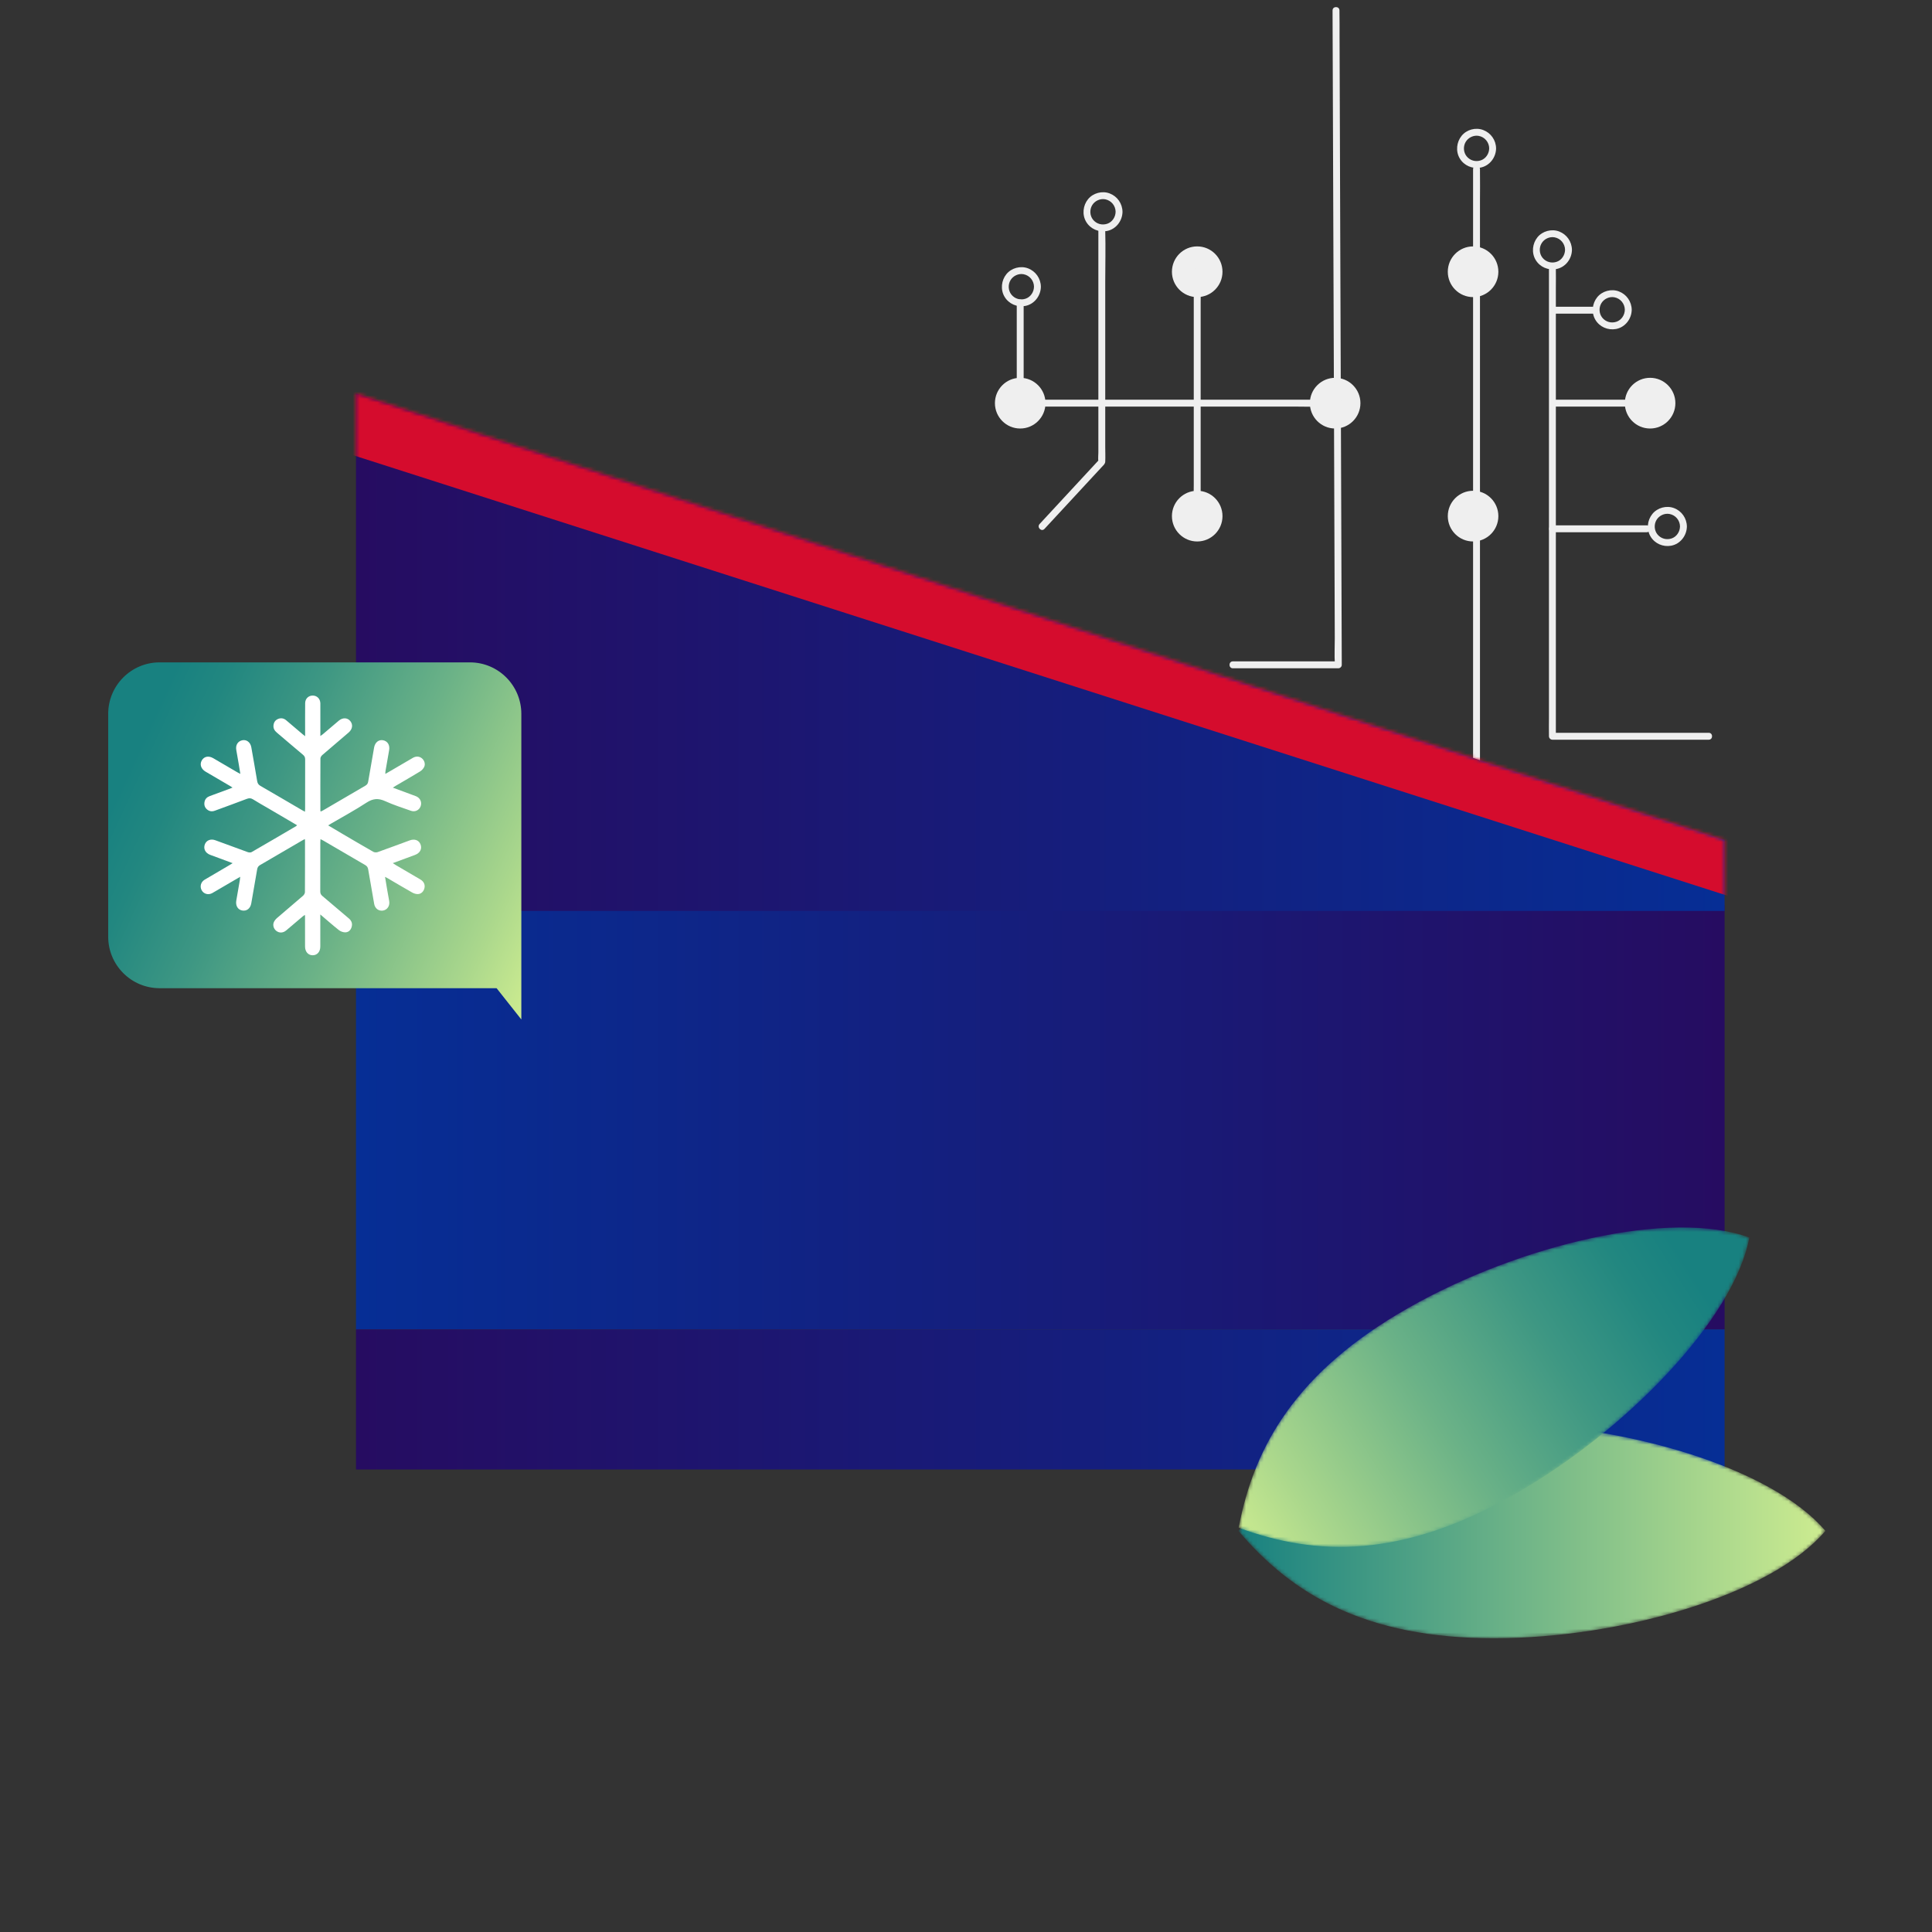 <svg width="545" height="545" viewBox="0 0 545 545" fill="none" xmlns="http://www.w3.org/2000/svg">
<rect x="0" y="0" width="545" height="545" fill="#333333" stroke="none"/>
<path d="M287.791 120.88C291.729 120.88 294.922 117.678 294.922 113.728C294.922 109.779 291.729 106.577 287.791 106.577C283.852 106.577 280.659 109.779 280.659 113.728C280.659 117.678 283.852 120.88 287.791 120.88Z" fill="#EFEFEF"/>
<path d="M293.623 80.888C293.591 78.562 292.164 76.519 289.998 75.699C287.887 74.895 285.326 75.576 283.899 77.334C282.471 79.092 282.172 81.692 283.375 83.713C284.572 85.724 286.903 86.721 289.18 86.308C291.757 85.842 293.591 83.467 293.623 80.888C293.639 79.634 291.693 79.634 291.677 80.888C291.656 82.352 290.752 83.746 289.368 84.239C287.903 84.759 286.288 84.33 285.31 83.108C284.401 81.971 284.3 80.309 285.053 79.044C285.797 77.795 287.304 77.093 288.726 77.356C290.447 77.677 291.656 79.157 291.682 80.883C291.698 82.137 293.644 82.143 293.628 80.883L293.623 80.888Z" fill="#EFEFEF"/>
<path d="M415.543 83.81C419.481 83.81 422.674 80.608 422.674 76.659C422.674 72.709 419.481 69.507 415.543 69.507C411.604 69.507 408.411 72.709 408.411 76.659C408.411 80.608 411.604 83.81 415.543 83.81Z" fill="#EFEFEF"/>
<path d="M415.543 152.744C419.481 152.744 422.674 149.542 422.674 145.593C422.674 141.643 419.481 138.441 415.543 138.441C411.604 138.441 408.411 141.643 408.411 145.593C408.411 149.542 411.604 152.744 415.543 152.744Z" fill="#EFEFEF"/>
<path d="M376.635 120.88C380.573 120.88 383.766 117.678 383.766 113.728C383.766 109.779 380.573 106.577 376.635 106.577C372.696 106.577 369.503 109.779 369.503 113.728C369.503 117.678 372.696 120.88 376.635 120.88Z" fill="#EFEFEF"/>
<path d="M337.722 83.81C341.66 83.81 344.853 80.608 344.853 76.659C344.853 72.709 341.66 69.507 337.722 69.507C333.783 69.507 330.59 72.709 330.59 76.659C330.59 80.608 333.783 83.81 337.722 83.81Z" fill="#EFEFEF"/>
<path d="M316.648 59.751C316.616 57.424 315.188 55.382 313.023 54.562C310.912 53.758 308.351 54.438 306.924 56.197C305.496 57.955 305.197 60.555 306.4 62.576C307.597 64.586 309.928 65.583 312.205 65.171C314.782 64.704 316.616 62.329 316.648 59.751C316.664 58.496 314.718 58.496 314.702 59.751C314.681 61.214 313.777 62.608 312.393 63.101C310.928 63.621 309.313 63.193 308.335 61.97C307.426 60.834 307.325 59.172 308.078 57.907C308.821 56.658 310.329 55.956 311.751 56.218C313.472 56.54 314.681 58.019 314.707 59.745C314.723 61 316.669 61.005 316.653 59.745L316.648 59.751Z" fill="#EFEFEF"/>
<path d="M422.032 41.867C422 39.541 420.573 37.498 418.408 36.678C416.243 35.858 413.735 36.555 412.308 38.313C410.881 40.072 410.581 42.671 411.784 44.692C412.981 46.703 415.312 47.7 417.59 47.287C420.166 46.821 422 44.446 422.032 41.867C422.048 40.613 420.102 40.613 420.086 41.867C420.065 43.331 419.161 44.725 417.777 45.218C416.312 45.738 414.698 45.309 413.719 44.087C412.81 42.95 412.709 41.288 413.463 40.023C414.206 38.774 415.713 38.072 417.135 38.335C418.857 38.656 420.065 40.136 420.092 41.862C420.108 43.116 422.054 43.122 422.037 41.862L422.032 41.867Z" fill="#EFEFEF"/>
<path d="M443.432 70.483C443.399 68.156 441.972 66.114 439.807 65.294C437.695 64.49 435.135 65.171 433.707 66.929C432.28 68.687 431.981 71.287 433.183 73.308C434.386 75.329 436.712 76.316 438.989 75.903C441.566 75.436 443.399 73.062 443.432 70.483C443.448 69.229 441.502 69.229 441.486 70.483C441.464 71.947 440.561 73.34 439.176 73.834C437.711 74.353 436.097 73.925 435.119 72.702C434.21 71.566 434.108 69.904 434.862 68.639C435.605 67.39 437.113 66.688 438.535 66.95C440.256 67.272 441.464 68.751 441.491 70.478C441.507 71.732 443.453 71.737 443.437 70.478L443.432 70.483Z" fill="#EFEFEF"/>
<path d="M460.293 87.391C460.261 85.064 458.833 83.022 456.668 82.202C454.557 81.398 451.996 82.078 450.569 83.837C449.141 85.595 448.842 88.195 450.045 90.216C451.242 92.226 453.573 93.223 455.85 92.811C458.427 92.344 460.261 89.969 460.293 87.391C460.309 86.136 458.363 86.136 458.347 87.391C458.326 88.854 457.422 90.248 456.038 90.741C454.573 91.261 452.958 90.832 451.98 89.61C451.071 88.474 450.97 86.812 451.723 85.547C452.466 84.298 453.974 83.596 455.396 83.858C457.117 84.18 458.326 85.659 458.352 87.385C458.368 88.64 460.314 88.645 460.298 87.385L460.293 87.391Z" fill="#EFEFEF"/>
<path d="M475.855 148.52C475.823 146.193 474.395 144.151 472.23 143.33C470.119 142.526 467.558 143.207 466.131 144.965C464.666 146.767 464.404 149.324 465.607 151.345C466.804 153.355 469.135 154.352 471.412 153.939C473.989 153.473 475.823 151.098 475.855 148.52C475.871 147.265 473.925 147.265 473.909 148.52C473.888 149.983 472.984 151.377 471.599 151.87C470.135 152.39 468.52 151.961 467.542 150.739C466.633 149.603 466.532 147.941 467.285 146.676C468.028 145.427 469.536 144.724 470.958 144.987C472.679 145.309 473.888 146.788 473.914 148.514C473.93 149.769 475.876 149.774 475.86 148.514L475.855 148.52Z" fill="#EFEFEF"/>
<path d="M337.722 152.744C341.66 152.744 344.853 149.542 344.853 145.593C344.853 141.643 341.66 138.441 337.722 138.441C333.783 138.441 330.59 141.643 330.59 145.593C330.59 149.542 333.783 152.744 337.722 152.744Z" fill="#EFEFEF"/>
<path d="M465.479 120.88C469.417 120.88 472.61 117.678 472.61 113.728C472.61 109.779 469.417 106.577 465.479 106.577C461.54 106.577 458.347 109.779 458.347 113.728C458.347 117.678 461.54 120.88 465.479 120.88Z" fill="#EFEFEF"/>
<path d="M375.903 2.943C375.908 4.599 375.913 6.25 375.919 7.907C375.935 12.372 375.951 16.833 375.967 21.298L376.036 41.229C376.063 49.281 376.095 57.328 376.122 65.38C376.154 74.257 376.186 83.135 376.218 92.012C376.25 100.911 376.282 109.815 376.314 118.714C376.341 127.071 376.373 135.423 376.4 143.781C376.426 150.793 376.448 157.81 376.475 164.822C376.491 169.898 376.512 174.98 376.528 180.057C376.539 182.427 376.389 184.86 376.555 187.23C376.56 187.332 376.555 187.439 376.555 187.541L377.528 186.565C368.819 186.565 360.116 186.565 351.407 186.565H347.778C346.527 186.565 346.521 188.516 347.778 188.516C356.486 188.516 365.189 188.516 373.898 188.516H377.528C378.052 188.516 378.501 188.071 378.501 187.541C378.495 185.884 378.49 184.233 378.485 182.577C378.469 178.111 378.453 173.651 378.436 169.185C378.415 162.543 378.388 155.896 378.367 149.254C378.34 141.202 378.308 133.156 378.281 125.104C378.249 116.226 378.217 107.349 378.185 98.472C378.153 89.573 378.121 80.668 378.089 71.77C378.062 63.412 378.03 55.06 378.003 46.703C377.977 39.691 377.955 32.674 377.929 25.662C377.913 20.585 377.891 15.503 377.875 10.426C377.864 8.036 377.902 5.645 377.848 3.254C377.848 3.152 377.848 3.045 377.848 2.943C377.848 1.688 375.897 1.683 375.903 2.943Z" fill="#EFEFEF"/>
<path d="M377.26 112.753H291.458C290.319 112.753 289.079 112.613 287.946 112.753C287.898 112.758 287.844 112.753 287.791 112.753C288.117 113.08 288.438 113.401 288.764 113.728V85.44C288.764 84.185 286.818 84.18 286.818 85.44V113.728C286.818 114.254 287.262 114.704 287.791 114.704H366.248C369.856 114.704 373.497 114.833 377.105 114.704C377.159 114.704 377.207 114.704 377.26 114.704C378.511 114.704 378.516 112.753 377.26 112.753Z" fill="#EFEFEF"/>
<path d="M462.885 112.753H438.567C437.316 112.753 437.31 114.704 438.567 114.704H462.885C464.136 114.704 464.142 112.753 462.885 112.753Z" fill="#EFEFEF"/>
<path d="M415.542 47.721V69.963C415.542 77.983 415.542 85.997 415.542 94.017V155.392C415.542 166.242 415.542 177.093 415.542 187.943V262.034C415.542 264.929 415.489 267.829 415.542 270.724C415.542 270.852 415.542 270.976 415.542 271.104C415.542 272.359 417.488 272.364 417.488 271.104V56.786C417.488 53.892 417.542 50.991 417.488 48.096C417.488 47.968 417.488 47.845 417.488 47.716C417.488 46.462 415.542 46.456 415.542 47.716V47.721Z" fill="#EFEFEF"/>
<path d="M336.749 76.659V136.796C336.749 139.573 336.636 142.371 336.749 145.148C336.749 145.191 336.749 145.228 336.749 145.271C336.749 146.526 338.695 146.531 338.695 145.271V85.134C338.695 82.357 338.807 79.559 338.695 76.782C338.695 76.739 338.695 76.702 338.695 76.659C338.695 75.404 336.749 75.399 336.749 76.659Z" fill="#EFEFEF"/>
<path d="M436.948 75.683V202.32C436.948 204.036 436.905 205.757 436.948 207.472C436.948 207.547 436.948 207.617 436.948 207.692C436.948 208.217 437.391 208.667 437.921 208.667H482.019C483.27 208.667 483.275 206.716 482.019 206.716H437.921L438.894 207.692V180.314C438.894 174.557 438.894 168.799 438.894 163.042V81.055C438.894 79.339 438.936 77.618 438.894 75.903C438.894 75.828 438.894 75.758 438.894 75.683C438.894 74.429 436.948 74.423 436.948 75.683Z" fill="#EFEFEF"/>
<path d="M309.838 64.951V127.629C309.838 128.449 309.72 129.376 309.838 130.191C309.838 130.229 309.838 130.266 309.838 130.304L310.121 129.612C305.208 134.919 300.295 140.227 295.377 145.534C294.671 146.295 293.966 147.062 293.26 147.823C292.41 148.739 293.784 150.123 294.634 149.201C299.114 144.36 303.599 139.519 308.079 134.678C309.02 133.665 309.955 132.652 310.896 131.639C311.292 131.215 311.746 130.845 311.778 130.229C311.848 128.851 311.778 127.457 311.778 126.08V79.355C311.778 74.632 311.912 69.883 311.778 65.16C311.778 65.09 311.778 65.02 311.778 64.951C311.778 63.696 309.832 63.691 309.832 64.951H309.838Z" fill="#EFEFEF"/>
<path d="M438.028 88.484H449.591C450.842 88.484 450.847 86.533 449.591 86.533H438.028C436.777 86.533 436.771 88.484 438.028 88.484Z" fill="#EFEFEF"/>
<path d="M437.92 150.144H464.511C465.762 150.144 465.767 148.193 464.511 148.193H437.92C436.669 148.193 436.664 150.144 437.92 150.144Z" fill="#EFEFEF"/>
<path d="M486.489 255.308H100.423V375.016H486.489V255.308Z" fill="url(#paint0_linear_442_1638)"/>
<path d="M100.423 111V256.963H486.489V236.959L100.423 111Z" fill="url(#paint1_linear_442_1638)"/>
<path d="M486.489 375.016H100.423V414.532H486.489V375.016Z" fill="url(#paint2_linear_442_1638)"/>
<mask id="mask0_442_1638" style="mask-type:alpha" maskUnits="userSpaceOnUse" x="100" y="111" width="387" height="145">
<path d="M100.423 111V255.308H486.489V236.959L100.423 111Z" fill="url(#paint3_linear_442_1638)"/>
</mask>
<g mask="url(#mask0_442_1638)">
<rect x="96.785" y="94.387" width="436.899" height="31.535" transform="rotate(17.772 96.785 94.387)" fill="#D50C2D"/>
</g>
<path d="M147.063 287.584L140.081 278.76H45.02C37.011 278.76 30.521 272.252 30.521 264.222V201.388C30.521 193.358 37.011 186.85 45.02 186.85H132.564C140.573 186.85 147.063 193.358 147.063 201.388V287.584Z" fill="url(#paint4_linear_442_1638)"/>
<g clip-path="url(#clip0_442_1638)">
<path d="M65.602 222.168C65.289 221.969 65.067 221.813 64.829 221.679C62.547 220.343 60.259 219.012 57.983 217.67C56.691 216.908 56.267 215.609 56.934 214.482C57.591 213.371 58.851 213.124 60.143 213.876C62.404 215.191 64.659 216.522 66.92 217.842C67.153 217.981 67.402 218.1 67.799 218.309C67.63 217.284 67.497 216.409 67.344 215.534C67.116 214.203 66.878 212.878 66.65 211.547C66.412 210.167 67.105 209.067 68.366 208.815C69.567 208.573 70.648 209.4 70.891 210.784C71.452 213.967 72.019 217.155 72.548 220.343C72.654 220.976 72.908 221.373 73.48 221.701C77.414 223.966 81.322 226.268 85.245 228.56C85.478 228.694 85.716 228.812 86.029 228.978C86.045 228.635 86.066 228.388 86.071 228.146C86.071 223.504 86.061 218.856 86.082 214.214C86.082 213.65 85.912 213.291 85.489 212.931C83.005 210.854 80.554 208.74 78.076 206.647C77.435 206.104 77.059 205.455 77.15 204.596C77.24 203.748 77.674 203.115 78.468 202.798C79.283 202.476 80.051 202.605 80.729 203.18C82.243 204.462 83.752 205.745 85.261 207.028C85.473 207.205 85.69 207.376 86.071 207.682C86.071 207.232 86.071 206.947 86.071 206.663C86.071 203.904 86.055 201.145 86.082 198.387C86.082 197.093 87.019 196.197 88.247 196.213C89.439 196.229 90.312 197.11 90.37 198.36C90.386 198.698 90.37 199.036 90.37 199.374C90.37 202.074 90.37 204.768 90.37 207.618C90.662 207.414 90.863 207.291 91.037 207.146C92.552 205.863 94.055 204.575 95.57 203.298C96.682 202.364 98.016 202.423 98.821 203.416C99.615 204.392 99.451 205.68 98.365 206.62C95.887 208.75 93.388 210.854 90.921 212.99C90.662 213.216 90.397 213.618 90.391 213.94C90.36 218.84 90.37 223.735 90.376 228.635C90.376 228.71 90.413 228.79 90.445 228.941C90.688 228.823 90.91 228.731 91.117 228.613C95.109 226.279 99.091 223.933 103.094 221.62C103.591 221.33 103.782 220.971 103.872 220.44C104.412 217.252 104.973 214.069 105.529 210.881C105.783 209.421 106.826 208.584 108.065 208.82C109.347 209.067 110.024 210.183 109.77 211.627C109.426 213.591 109.082 215.561 108.743 217.525C108.706 217.74 108.711 217.955 108.69 218.304C109.05 218.105 109.315 217.965 109.569 217.815C111.877 216.468 114.181 215.11 116.494 213.768C117.389 213.253 118.353 213.344 119.057 213.951C119.745 214.547 120.058 215.577 119.634 216.398C119.38 216.887 118.935 217.354 118.464 217.638C116.203 219.017 113.911 220.327 111.629 221.669C111.396 221.808 111.168 221.958 110.813 222.184C112.772 222.908 114.609 223.59 116.441 224.272C116.754 224.39 117.072 224.492 117.379 224.62C118.543 225.114 119.073 226.3 118.655 227.449C118.252 228.544 117.082 229.129 115.923 228.715C113.487 227.851 111.009 227.073 108.664 226C106.731 225.114 105.196 225.238 103.39 226.418C100.128 228.554 96.692 230.401 93.325 232.37C93.113 232.494 92.906 232.633 92.578 232.837C93.981 233.669 95.31 234.463 96.639 235.247C99.52 236.937 102.4 238.633 105.307 240.286C105.63 240.469 106.159 240.501 106.514 240.378C109.553 239.299 112.571 238.167 115.594 237.061C116.987 236.551 118.194 237.023 118.639 238.22C119.105 239.476 118.485 240.641 117.061 241.172C115.033 241.929 113 242.675 110.803 243.485C111.141 243.705 111.374 243.872 111.618 244.011C113.948 245.38 116.283 246.732 118.607 248.106C119.56 248.67 119.952 249.55 119.74 250.51C119.523 251.482 118.792 252.212 117.829 252.212C117.304 252.212 116.733 252.029 116.267 251.766C114.011 250.494 111.787 249.163 109.553 247.859C109.294 247.709 109.029 247.569 108.616 247.349C108.844 248.729 109.045 249.963 109.257 251.197C109.426 252.196 109.622 253.189 109.791 254.187C110.014 255.502 109.283 256.634 108.086 256.854C106.869 257.074 105.794 256.317 105.556 254.997C104.973 251.761 104.412 248.519 103.867 245.272C103.771 244.698 103.554 244.333 103.041 244.033C99.085 241.746 95.151 239.428 91.207 237.125C90.974 236.991 90.73 236.878 90.407 236.712C90.386 237.082 90.36 237.351 90.36 237.619C90.36 242.235 90.365 246.85 90.344 251.466C90.344 252.029 90.513 252.389 90.937 252.748C93.441 254.847 95.919 256.978 98.413 259.087C99.202 259.752 99.488 260.584 99.17 261.572C98.889 262.468 98.222 263.032 97.317 263.005C96.729 262.989 96.052 262.736 95.591 262.371C93.865 261.003 92.213 259.543 90.355 257.96C90.355 258.4 90.355 258.657 90.355 258.915C90.355 261.615 90.355 264.32 90.355 267.019C90.355 268.49 89.465 269.483 88.184 269.472C86.913 269.461 86.055 268.468 86.05 266.982C86.05 266.67 86.05 266.364 86.05 266.053C86.05 263.493 86.05 260.928 86.045 258.368C86.045 258.314 86.023 258.26 85.992 258.083C85.769 258.239 85.579 258.362 85.404 258.507C83.847 259.822 82.301 261.153 80.739 262.463C79.85 263.203 78.812 263.241 77.975 262.618C77.224 262.055 76.869 261.019 77.25 260.133C77.441 259.693 77.79 259.275 78.156 258.958C80.586 256.86 83.048 254.799 85.473 252.695C85.748 252.453 86.018 252.019 86.018 251.675C86.055 246.807 86.039 241.934 86.039 237.066C86.039 236.986 86.018 236.9 85.986 236.691C85.716 236.836 85.483 236.948 85.261 237.082C81.295 239.401 77.335 241.73 73.359 244.027C72.84 244.328 72.633 244.703 72.538 245.272C72.003 248.46 71.442 251.648 70.881 254.831C70.626 256.28 69.589 257.08 68.318 256.843C67.068 256.607 66.406 255.48 66.661 254.01C66.994 252.099 67.328 250.188 67.656 248.278C67.704 248.009 67.714 247.741 67.757 247.333C65.364 248.734 63.087 250.065 60.81 251.391C60.471 251.589 60.143 251.799 59.799 251.976C58.708 252.523 57.474 252.169 56.903 251.154C56.304 250.103 56.643 248.804 57.723 248.16C60.048 246.78 62.383 245.423 64.712 244.054C64.972 243.904 65.221 243.737 65.623 243.491C64.199 242.965 62.917 242.487 61.636 242.009C60.852 241.719 60.069 241.44 59.291 241.145C57.935 240.635 57.326 239.46 57.771 238.226C58.194 237.05 59.412 236.54 60.736 237.023C63.791 238.14 66.835 239.277 69.896 240.378C70.219 240.49 70.69 240.528 70.96 240.378C75.159 237.963 79.336 235.505 83.514 233.057C83.604 233.004 83.673 232.912 83.805 232.794C81.025 231.163 78.293 229.558 75.556 227.953C74.163 227.137 72.744 226.359 71.384 225.495C70.769 225.109 70.261 225.109 69.605 225.361C66.618 226.499 63.616 227.588 60.614 228.689C59.788 228.994 59.02 228.887 58.359 228.297C57.718 227.722 57.527 226.982 57.707 226.15C57.882 225.34 58.417 224.846 59.174 224.567C60.974 223.907 62.774 223.241 64.569 222.576C64.876 222.463 65.178 222.334 65.591 222.168H65.602Z" fill="white"/>
</g>
<mask id="mask1_442_1638" style="mask-type:luminance" maskUnits="userSpaceOnUse" x="349" y="401" width="166" height="62">
<path d="M421.45 401.56C457.701 401.56 499.768 413.895 514.929 431.848C499.768 449.802 457.701 462.137 421.45 462.137C385.2 462.137 364.516 449.802 349.355 431.848C364.516 413.895 385.2 401.56 421.45 401.56Z" fill="white"/>
</mask>
<g mask="url(#mask1_442_1638)">
<path d="M421.45 401.56C457.701 401.56 499.768 413.895 514.929 431.848C499.768 449.802 457.701 462.137 421.45 462.137C385.2 462.137 364.516 449.802 349.355 431.848C364.516 413.895 385.2 401.56 421.45 401.56Z" fill="url(#paint5_linear_442_1638)"/>
</g>
<mask id="mask2_442_1638" style="mask-type:luminance" maskUnits="userSpaceOnUse" x="349" y="346" width="145" height="91">
<path d="M397.254 368.967C428.795 351.046 471.456 340.978 493.476 349.1C489.113 372.215 458.577 403.747 427.036 421.668C395.496 439.589 371.439 439.086 349.419 430.964C353.781 407.848 365.713 386.893 397.254 368.967Z" fill="white"/>
</mask>
<g mask="url(#mask2_442_1638)">
<path d="M397.254 368.967C428.795 351.046 471.456 340.978 493.476 349.1C489.113 372.215 458.577 403.747 427.036 421.668C395.496 439.589 371.439 439.086 349.419 430.964C353.781 407.848 365.713 386.893 397.254 368.967Z" fill="url(#paint6_linear_442_1638)"/>
</g>
<defs>
<linearGradient id="paint0_linear_442_1638" x1="100.423" y1="315.162" x2="486.489" y2="315.162" gradientUnits="userSpaceOnUse">
<stop stop-color="#062E95"/>
<stop offset="1" stop-color="#260C61"/>
</linearGradient>
<linearGradient id="paint1_linear_442_1638" x1="100.423" y1="179.845" x2="486.489" y2="179.845" gradientUnits="userSpaceOnUse">
<stop stop-color="#260C61"/>
<stop offset="1" stop-color="#062E95"/>
</linearGradient>
<linearGradient id="paint2_linear_442_1638" x1="100.423" y1="394.774" x2="486.489" y2="394.774" gradientUnits="userSpaceOnUse">
<stop stop-color="#260C61"/>
<stop offset="1" stop-color="#062E95"/>
</linearGradient>
<linearGradient id="paint3_linear_442_1638" x1="100.423" y1="179.845" x2="486.489" y2="179.845" gradientUnits="userSpaceOnUse">
<stop stop-color="#260C61"/>
<stop offset="1" stop-color="#062E95"/>
</linearGradient>
<linearGradient id="paint4_linear_442_1638" x1="147.28" y1="286.854" x2="29.179" y2="232.373" gradientUnits="userSpaceOnUse">
<stop stop-color="#CDEC90"/>
<stop offset="0.15" stop-color="#AAD78C"/>
<stop offset="0.45" stop-color="#6BB287"/>
<stop offset="0.7" stop-color="#3E9783"/>
<stop offset="0.89" stop-color="#228780"/>
<stop offset="1" stop-color="#188180"/>
</linearGradient>
<linearGradient id="paint5_linear_442_1638" x1="514.929" y1="431.848" x2="349.35" y2="431.848" gradientUnits="userSpaceOnUse">
<stop stop-color="#CDEC90"/>
<stop offset="1" stop-color="#188180"/>
</linearGradient>
<linearGradient id="paint6_linear_442_1638" x1="349.15" y1="435.715" x2="475.048" y2="355.464" gradientUnits="userSpaceOnUse">
<stop stop-color="#CDEC90"/>
<stop offset="0.15" stop-color="#AAD78C"/>
<stop offset="0.45" stop-color="#6BB287"/>
<stop offset="0.7" stop-color="#3E9783"/>
<stop offset="0.89" stop-color="#228780"/>
<stop offset="1" stop-color="#188180"/>
</linearGradient>
<clipPath id="clip0_442_1638">
<rect width="63.208" height="73.264" fill="white" transform="translate(56.622 196.213)"/>
</clipPath>
</defs>
</svg>
